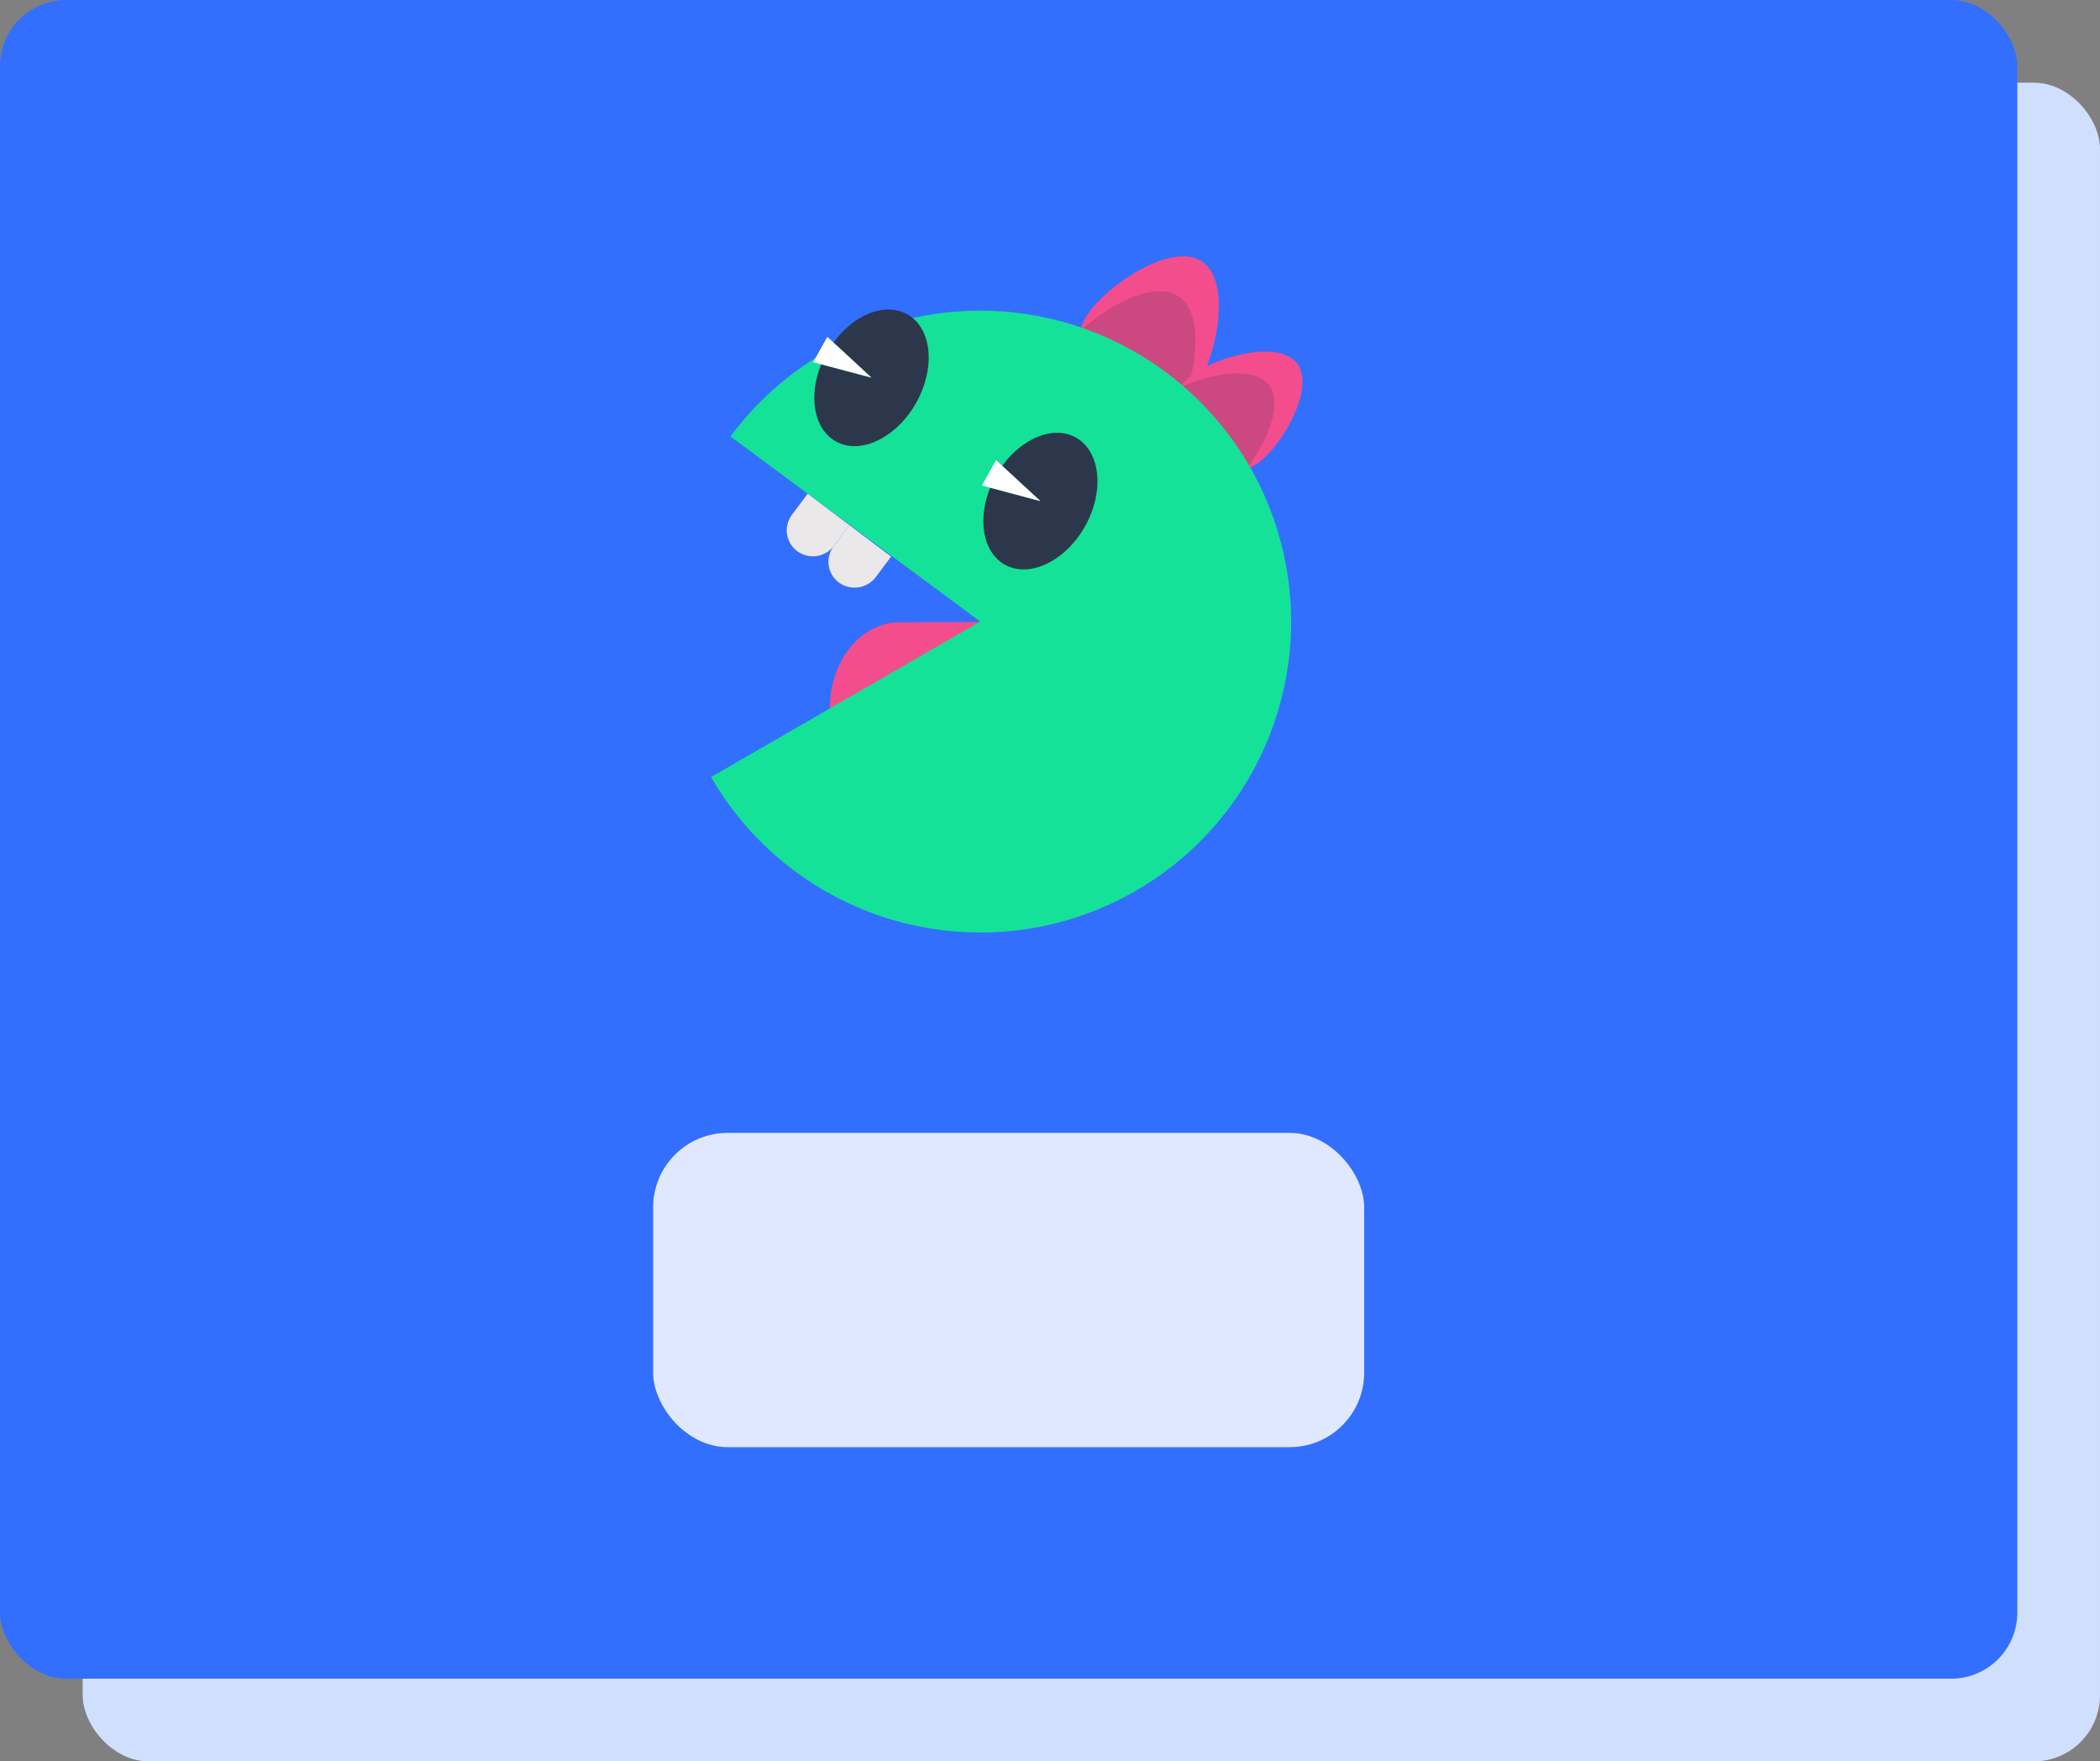 <svg width="254" height="213" viewBox="0 0 254 213" fill="none" xmlns="http://www.w3.org/2000/svg">
<rect x="0" y="0" width="254" height="213" fill="#808080" stroke="none"/>
<rect x="10" y="10" width="244" height="203" rx="8" fill="#D1DFFF"/>
<rect width="244" height="203" rx="8" fill="#326FFF"/>
<path d="M131.517 75.167L108.808 75.252C104.112 75.27 100.357 79.913 100.379 85.676L131.555 85.56L131.517 75.167Z" fill="#F44D8D"/>
<path d="M145.384 31.628C149.033 34.033 147.134 43.17 144.714 46.759C142.293 50.384 137.341 51.346 133.729 48.904C130.118 46.463 129.112 41.58 131.57 37.991C133.99 34.403 141.772 29.187 145.384 31.628Z" fill="#F44D8D"/>
<path opacity="0.2" d="M142.555 35.846C146.204 38.251 144.305 47.388 141.885 50.977C139.464 54.602 134.512 55.564 130.9 53.122C127.288 50.681 126.283 45.797 128.741 42.209C131.198 38.621 138.906 33.405 142.555 35.846Z" fill="#2C374C"/>
<path d="M156.851 43.91C159.123 46.796 155.25 53.603 152.346 55.859C149.442 58.116 145.234 57.635 142.963 54.749C140.691 51.864 141.176 47.684 144.08 45.427C146.984 43.17 154.58 41.025 156.851 43.91Z" fill="#F44D8D"/>
<path opacity="0.2" d="M153.465 46.536C155.736 49.422 151.864 56.229 148.959 58.485C146.055 60.742 141.847 60.261 139.576 57.376C137.305 54.49 137.789 50.31 140.693 48.053C143.597 45.796 151.193 43.688 153.465 46.536Z" fill="#2C374C"/>
<path d="M86 93.969C90.047 100.979 96.248 106.495 103.681 109.699C111.114 112.903 119.383 113.623 127.258 111.752C135.133 109.881 142.194 105.518 147.391 99.314C152.589 93.109 155.645 85.392 156.107 77.311C156.568 69.23 154.41 61.216 149.952 54.46C145.495 47.703 138.977 42.566 131.366 39.81C123.755 37.055 115.458 36.829 107.709 39.166C99.959 41.502 93.171 46.278 88.352 52.781L118.565 75.167L86 93.969Z" fill="#14E298"/>
<path d="M130.118 52.901C127.437 51.422 123.676 52.938 121.219 56.342L125.836 60.596L119.766 58.968C118.203 62.816 118.873 66.811 121.554 68.291C124.532 69.956 128.889 67.847 131.272 63.593C133.618 59.338 133.096 54.566 130.118 52.901Z" fill="#2C374C"/>
<path d="M120.473 55.639L125.834 60.596L118.76 58.71L120.473 55.639Z" fill="white"/>
<path d="M109.712 37.993C107.031 36.513 103.27 38.03 100.812 41.434L105.392 45.688L99.323 44.06C97.759 47.907 98.429 51.903 101.11 53.383C104.089 55.047 108.446 52.938 110.829 48.684C113.212 44.393 112.69 39.621 109.712 37.993Z" fill="#2C374C"/>
<path d="M100.068 40.731L105.393 45.651L98.356 43.801L100.068 40.731Z" fill="white"/>
<path d="M96.409 66.637C95.013 65.597 94.75 63.618 95.796 62.231L97.689 59.706L102.736 63.506L100.844 66.031C99.797 67.418 97.806 67.678 96.409 66.637Z" fill="#EAE8E8"/>
<path d="M101.456 70.437C100.06 69.396 99.796 67.418 100.843 66.031L102.736 63.505L107.783 67.305L105.89 69.831C104.846 71.181 102.853 71.478 101.456 70.437Z" fill="#EAE8E8"/>
<rect x="79" y="137" width="86" height="38" rx="9" fill="#DFE8FF"/>
</svg>
